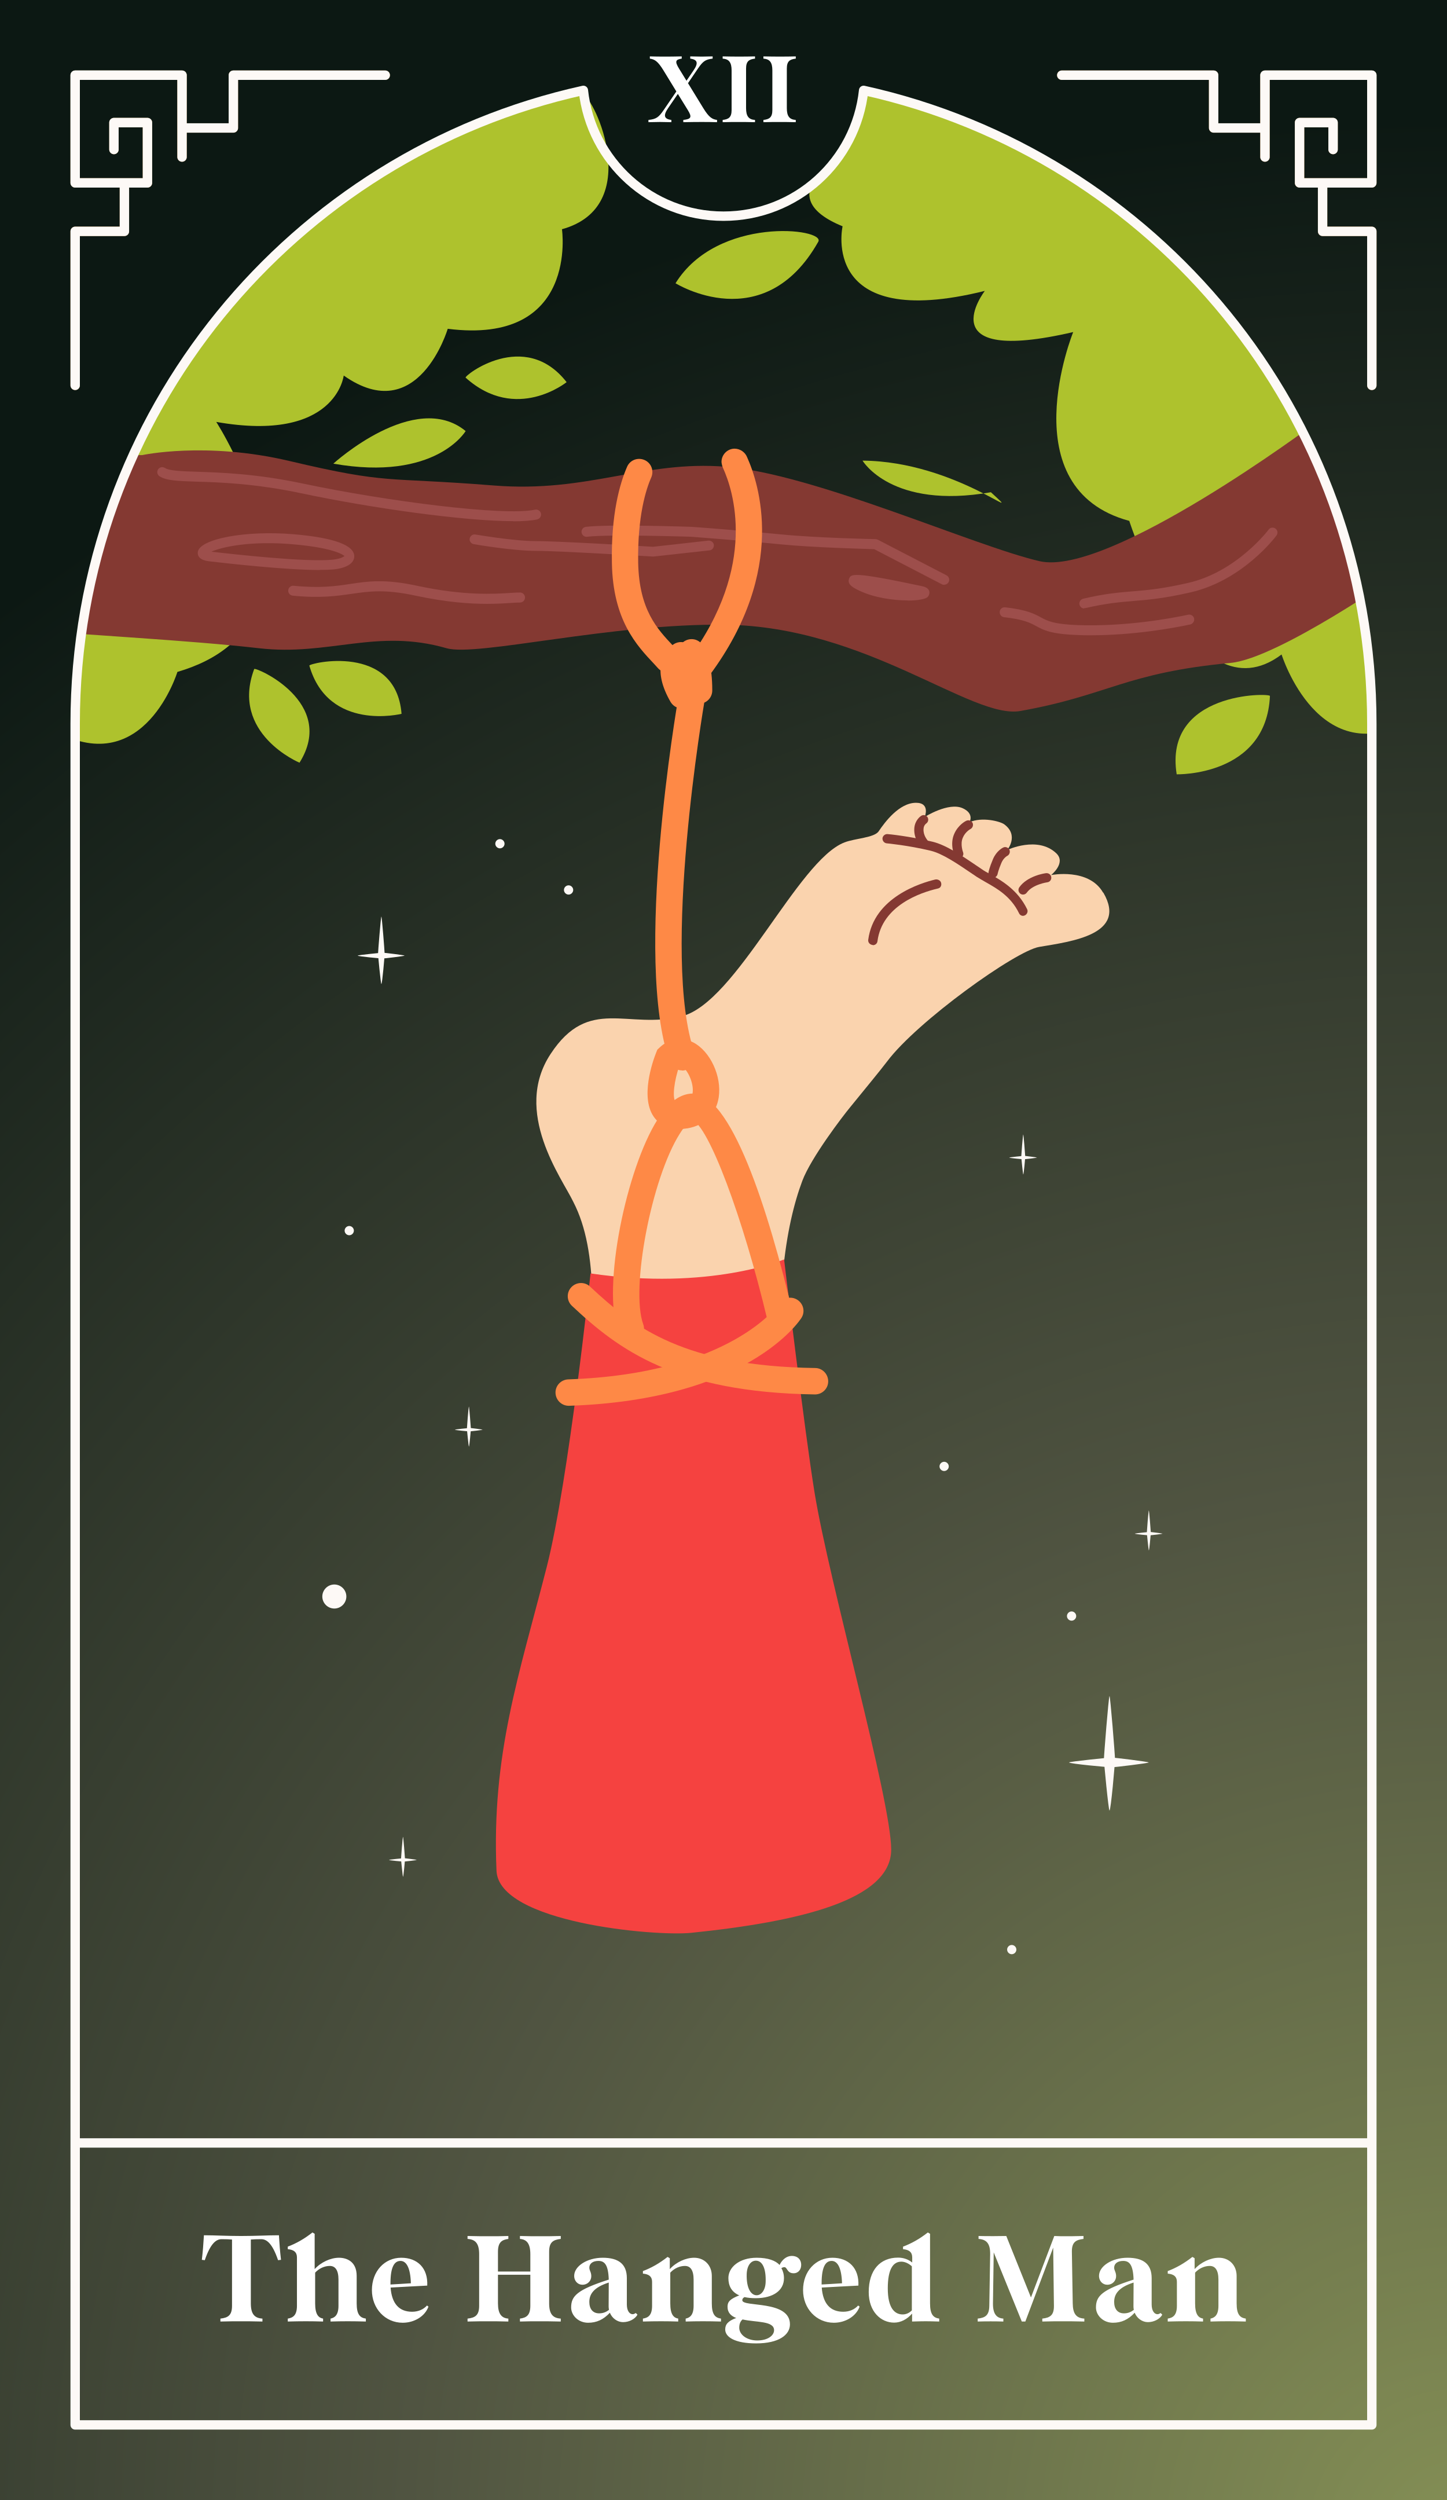<svg width="154" height="266" viewBox="0 0 154 266" fill="none" xmlns="http://www.w3.org/2000/svg">
<rect x="0" y="0" width="154" height="266" fill="#333333" stroke="none"/>
<g clip-path="url(#clip0_1105_464)">
<rect width="154" height="266" fill="url(#paint0_radial_1105_464)"/>
<g clip-path="url(#clip1_1105_464)">
<path d="M89 17C89 17 82.134 21 89.674 24.076C89.674 24.076 87.142 35.331 104.81 30.951C104.81 30.951 98.656 38.935 114.217 35.331C114.217 35.331 107.453 51.983 120.187 55.421C120.187 55.421 126.951 76.748 136.395 69.633C136.395 69.633 140.368 82.403 150.404 76.508L150.367 16.111C150.367 16.111 151.439 7 141.256 7C131.072 7 92.5 9 92.5 9L89 17Z" fill="#AEC22D"/>
<path d="M87.087 25.72C87.9 24.279 76.35 22.948 71.895 30.137C71.895 30.137 81.284 35.996 87.087 25.72Z" fill="#AEC22D"/>
<path d="M105.458 52.372C109.597 56.161 101.835 49.083 91.8 49.009C91.8 49.009 94.868 54.239 105.458 52.372Z" fill="#AEC22D"/>
<path d="M135.156 74.049C135.156 73.716 123.809 73.568 125.232 82.384C125.232 82.384 134.768 82.624 135.156 74.049Z" fill="#AEC22D"/>
<path d="M62 10C63.296 10.4 68.572 21.969 59.808 24.389C59.808 24.389 61.618 36.754 47.651 34.982C47.651 34.982 44.526 45.557 36.581 39.955C36.581 39.955 35.781 47.139 23.015 44.89C23.015 44.89 36.829 66.23 18.88 71.489C18.88 71.489 15.393 82.883 6 77.853L6.038 22.674C6.038 22.674 4.933 13.28 15.432 13.28C25.93 13.28 58 10 58 10H62Z" fill="#AEC22D"/>
<path d="M35.477 49.33C35.477 49.33 44.146 41.422 49.557 45.862C49.557 45.862 46.394 51.254 35.477 49.33Z" fill="#AEC22D"/>
<path d="M27.054 71.183C27.149 70.917 35.914 74.708 31.875 81.148C31.875 81.148 24.482 78.062 27.054 71.183Z" fill="#AEC22D"/>
<path d="M32.923 70.822C32.847 70.555 42.126 68.364 42.736 75.947C42.736 75.947 34.962 77.891 32.923 70.822Z" fill="#AEC22D"/>
<path d="M49.557 40.183C49.347 39.993 55.825 34.924 60.303 40.659C60.303 40.659 54.93 45.004 49.557 40.183Z" fill="#AEC22D"/>
<path d="M15.134 48.422C15.134 48.422 21.88 46.947 30.776 49.041C41.499 51.571 40.768 50.713 52.573 51.655C62.608 52.456 68.482 48.956 77.238 49.659C86.64 50.404 103.645 58.092 110.644 59.708C118.008 61.408 139.764 45.176 139.764 45.176L149 60.999C149 60.999 136.039 70.051 130.98 70.529C119.681 71.597 118.022 73.958 108.606 75.645C103.406 76.572 92.29 66.678 77.238 66.468C65.067 66.299 50.774 69.897 47.528 68.969C40.065 66.819 35.006 69.826 27.557 68.969C20.095 68.112 8.528 67.536 5 67.142L5.408 48.437L15.134 48.422Z" fill="#843932"/>
<g opacity="0.2">
<path d="M100.483 62.224C100.399 62.224 100.315 62.21 100.244 62.167L93.035 58.429C92.135 58.401 86.542 58.261 83 57.909C79.192 57.53 73.626 57.122 73.57 57.108C73.5 57.108 64.8 56.827 62.482 57.108C62.2 57.15 61.934 56.939 61.891 56.644C61.863 56.349 62.06 56.096 62.355 56.054C64.758 55.759 73.275 56.04 73.626 56.054C73.711 56.054 79.276 56.476 83.099 56.855C86.893 57.234 93.119 57.361 93.175 57.361C93.26 57.361 93.33 57.389 93.414 57.417L100.736 61.212C100.989 61.352 101.102 61.661 100.961 61.928C100.863 62.111 100.68 62.21 100.497 62.21L100.483 62.224Z" fill="#FE9FB0"/>
<path d="M69.523 59.216C69.34 59.216 59.573 58.612 57.071 58.612C54.57 58.612 50.564 57.923 50.41 57.895C50.129 57.839 49.932 57.572 49.988 57.291C50.044 57.01 50.325 56.813 50.592 56.869C50.635 56.869 54.612 57.572 57.071 57.572C59.531 57.572 69.101 58.148 69.495 58.176L75.397 57.516C75.693 57.502 75.946 57.699 75.974 57.98C76.002 58.275 75.791 58.528 75.51 58.556L69.523 59.216Z" fill="#FE9FB0"/>
<path d="M54.611 55.45C49.44 55.45 39.56 54.072 32.069 52.484C27.136 51.444 23.426 51.318 20.966 51.248C18.928 51.177 17.706 51.149 16.975 50.671C16.736 50.517 16.666 50.194 16.82 49.941C16.975 49.702 17.298 49.631 17.551 49.786C18.029 50.095 19.28 50.137 20.994 50.193C23.482 50.278 27.262 50.39 32.28 51.458C41.218 53.342 53.656 54.93 56.944 54.227C57.225 54.171 57.506 54.339 57.577 54.635C57.633 54.916 57.45 55.197 57.169 55.267C56.565 55.393 55.693 55.464 54.611 55.464V55.45Z" fill="#FE9FB0"/>
<path d="M34.05 60.649C30.509 60.649 24.297 59.96 22.273 59.721C21.135 59.595 21.022 59.061 21.05 58.752C21.191 57.332 26.152 56.405 31.254 56.84C35.54 57.206 37.704 58.007 37.704 59.188C37.704 59.946 36.847 60.466 35.413 60.593C35.034 60.621 34.57 60.635 34.036 60.635L34.05 60.649ZM22.498 58.696C24.929 58.977 32.476 59.82 35.329 59.553C36.172 59.483 36.594 59.244 36.664 59.145C36.594 59.145 35.891 58.316 31.155 57.908C26.686 57.515 23.622 58.19 22.498 58.696Z" fill="#FE9FB0"/>
<path d="M51.856 64.248C50.001 64.248 47.486 64.079 44.225 63.376C40.937 62.673 39.321 62.912 37.451 63.179C35.891 63.404 34.12 63.671 31.155 63.376C30.86 63.348 30.649 63.095 30.677 62.8C30.705 62.505 30.958 62.294 31.253 62.322C34.092 62.603 35.723 62.364 37.297 62.125C39.18 61.844 40.965 61.577 44.45 62.336C49.453 63.404 52.644 63.193 54.358 63.081C54.766 63.053 55.089 63.039 55.342 63.039C55.637 63.039 55.876 63.278 55.876 63.573C55.876 63.868 55.637 64.107 55.342 64.107C55.103 64.107 54.808 64.121 54.428 64.149C53.782 64.191 52.925 64.248 51.856 64.248Z" fill="#FE9FB0"/>
<path d="M96.604 63.883C95.086 63.883 93.076 63.602 91.516 62.871C90.912 62.59 90.153 62.224 90.35 61.62C90.547 61.044 90.631 60.777 98.066 62.351C98.319 62.407 98.811 62.505 98.909 62.941C98.951 63.138 98.853 63.419 98.698 63.545C98.431 63.756 97.63 63.897 96.604 63.897V63.883Z" fill="#FE9FB0"/>
<path d="M115.394 64.74C115.155 64.74 114.944 64.571 114.888 64.332C114.818 64.051 115.001 63.77 115.282 63.7C117.615 63.152 119.048 63.039 120.566 62.913C122.112 62.786 123.714 62.646 126.469 62.013C131.626 60.833 134.985 56.392 135.013 56.35C135.182 56.111 135.519 56.069 135.744 56.237C135.983 56.406 136.025 56.743 135.857 56.968C135.716 57.165 132.245 61.76 126.707 63.025C123.883 63.672 122.238 63.812 120.65 63.939C119.175 64.065 117.783 64.178 115.521 64.698C115.478 64.698 115.436 64.698 115.394 64.698V64.74Z" fill="#FE9FB0"/>
<path d="M116.068 67.592C115.618 67.592 115.169 67.592 114.705 67.564C111.838 67.466 111.079 67.044 110.264 66.608C109.617 66.257 108.957 65.906 106.863 65.667C106.568 65.639 106.371 65.372 106.399 65.076C106.427 64.781 106.694 64.585 106.975 64.613C109.28 64.88 110.067 65.301 110.77 65.681C111.501 66.074 112.133 66.412 114.747 66.51C119.807 66.679 124.641 65.793 126.468 65.4C126.749 65.344 127.03 65.526 127.086 65.807C127.143 66.088 126.96 66.369 126.679 66.44C124.964 66.805 120.72 67.592 116.054 67.592H116.068Z" fill="#FE9FB0"/>
</g>
<path d="M117.39 94.956C115.858 92.314 111.867 93.101 111.867 93.101C111.867 93.101 113.483 91.822 112.429 90.796C110.447 88.898 107.201 90.43 107.201 90.43C107.201 90.43 108.48 88.885 106.878 87.704C106.442 87.381 104.517 86.889 103.181 87.479C103.181 87.479 103.73 86.566 102.451 85.989C100.947 85.315 98.417 86.917 98.417 86.917C98.417 86.917 99.036 85.413 97.49 85.413C95.705 85.413 94.187 87.451 93.512 88.449C93.049 89.138 90.983 89.194 89.873 89.629C84.897 91.541 78.362 106.663 72.572 108.124C66.782 109.586 62.678 105.932 58.603 112.13C54.513 118.327 59.825 125.368 61.02 127.884C63.788 133.253 63.128 141.095 62.566 151.466C62.004 161.824 57.085 187.852 59.924 195.849C62.074 201.892 89.901 198.73 89.69 194.007C89.184 182.455 85.572 169.02 83.745 152.998C82.101 138.523 83.675 130.203 85.389 125.635C86.317 123.162 89.718 118.721 90.477 117.807C92.177 115.713 93.625 113.971 94.426 112.917C97.616 108.672 108.086 101.168 110.602 100.746C114.017 100.17 120.018 99.439 117.432 94.984L117.39 94.956Z" fill="#FAD3AE"/>
<path d="M108.887 97.443C108.704 97.443 108.536 97.344 108.451 97.162C107.58 95.363 106.104 94.534 104.91 93.859C104.572 93.662 104.249 93.48 103.982 93.311L103.462 92.96C101.846 91.863 100.314 90.823 99.049 90.514C96.646 89.938 94.397 89.727 94.369 89.727C94.102 89.699 93.906 89.46 93.92 89.193C93.948 88.926 94.187 88.729 94.454 88.743C94.552 88.743 96.801 88.968 99.26 89.558C100.694 89.91 102.296 90.992 103.996 92.144L104.516 92.496C104.755 92.664 105.05 92.833 105.374 93.002C106.61 93.704 108.297 94.66 109.309 96.726C109.435 96.965 109.323 97.26 109.084 97.386C109.014 97.415 108.943 97.443 108.873 97.443H108.887Z" fill="#843932"/>
<path d="M108.887 95.179C108.789 95.179 108.691 95.151 108.606 95.095C108.381 94.941 108.325 94.631 108.48 94.406C109.351 93.17 111.248 92.903 111.333 92.903C111.6 92.874 111.853 93.057 111.881 93.324C111.923 93.591 111.726 93.844 111.459 93.872C111.445 93.872 109.899 94.097 109.281 94.969C109.183 95.109 109.028 95.179 108.873 95.179H108.887Z" fill="#843932"/>
<path d="M105.683 93.367C105.683 93.367 105.641 93.367 105.613 93.367C105.346 93.325 105.163 93.086 105.205 92.819C105.205 92.777 105.29 92.327 105.683 91.4C106.049 90.543 106.695 90.205 106.765 90.177C107.004 90.051 107.299 90.163 107.426 90.402C107.538 90.641 107.44 90.936 107.201 91.062C107.187 91.062 106.807 91.273 106.583 91.793C106.245 92.594 106.175 92.974 106.175 92.974C106.133 93.213 105.922 93.395 105.683 93.395V93.367Z" fill="#843932"/>
<path d="M102.015 91.329C101.819 91.329 101.636 91.216 101.566 91.019C101.552 90.963 101.074 89.797 101.552 88.729C101.973 87.745 102.802 87.337 102.845 87.323C103.098 87.211 103.379 87.309 103.505 87.548C103.618 87.787 103.519 88.082 103.28 88.209C103.28 88.209 102.732 88.49 102.465 89.136C102.17 89.825 102.493 90.668 102.493 90.668C102.592 90.921 102.465 91.202 102.212 91.3C102.156 91.329 102.086 91.343 102.03 91.343L102.015 91.329Z" fill="#843932"/>
<path d="M98.305 90.163C98.178 90.163 98.038 90.106 97.939 90.008C97.911 89.98 97.223 89.207 97.307 88.111C97.377 87.254 97.968 86.846 98.038 86.804C98.263 86.649 98.572 86.72 98.712 86.944C98.853 87.169 98.797 87.464 98.572 87.619C98.558 87.619 98.305 87.816 98.291 88.181C98.234 88.842 98.67 89.334 98.67 89.348C98.853 89.544 98.839 89.854 98.628 90.036C98.53 90.121 98.417 90.163 98.291 90.163H98.305Z" fill="#843932"/>
<path d="M92.894 100.548C92.557 100.506 92.374 100.267 92.402 100C92.993 95.461 98.01 93.943 99.528 93.578C99.781 93.522 100.09 93.662 100.16 93.929C100.23 94.182 100.118 94.449 99.865 94.519L99.766 94.547C98.01 94.955 93.878 96.332 93.386 100.141C93.358 100.394 93.147 100.562 92.894 100.562V100.548Z" fill="#843932"/>
<path d="M62.847 135.502C62.847 135.502 60.528 157.538 58.195 166.687C55.244 178.24 52.307 186.63 52.841 199.039C53.08 204.562 69.663 206.038 73.556 205.645C85.052 204.464 94.876 202.159 94.848 196.763C94.805 191.38 88.27 168.472 86.696 158.831C85.628 152.296 83.45 133.998 83.45 133.998C83.45 133.998 75.496 137.357 62.861 135.488L62.847 135.502Z" fill="#F54240"/>
<path d="M71.096 71.571C70.717 71.571 70.337 71.417 70.056 71.121L69.607 70.63C67.766 68.676 65.236 65.992 65.123 59.92C65.025 54.721 65.953 51.474 66.74 49.661C67.049 48.944 67.878 48.635 68.595 48.944C69.311 49.254 69.621 50.083 69.311 50.8C68.749 52.064 67.836 54.931 67.92 59.878C68.019 64.868 69.944 66.919 71.644 68.718L72.122 69.224C72.642 69.8 72.614 70.686 72.038 71.206C71.771 71.459 71.419 71.571 71.082 71.571H71.096Z" fill="#FE8946"/>
<path d="M74.399 72.414C74.104 72.414 73.809 72.329 73.57 72.133C72.951 71.669 72.811 70.784 73.275 70.165C80.723 60.131 77.983 52.078 76.971 49.843C76.886 49.675 76.802 49.365 76.788 49.169C76.774 48.396 77.392 47.749 78.165 47.735C78.756 47.735 79.304 48.101 79.514 48.649C80.723 51.333 83.857 60.609 75.523 71.838C75.242 72.203 74.82 72.4 74.399 72.4V72.414Z" fill="#FE8946"/>
<path d="M72.586 75.379C72.094 75.379 71.63 75.126 71.363 74.677C69.41 71.276 70.562 69.505 71.462 68.732C71.827 68.367 72.389 68.212 72.909 68.38C73.64 68.619 74.048 69.421 73.795 70.151C73.71 70.39 73.499 70.671 73.303 70.84C72.74 71.318 73.542 72.808 73.795 73.257C74.188 73.932 73.949 74.789 73.275 75.183C73.05 75.309 72.811 75.365 72.572 75.365L72.586 75.379Z" fill="#FE8946"/>
<path d="M74.399 74.873C73.626 74.873 72.993 74.24 72.993 73.467C72.993 71.964 72.811 70.867 72.431 70.235C72.234 69.884 72.136 69.335 72.263 68.956C72.516 68.225 73.303 67.832 74.047 68.071C74.455 68.211 74.764 68.52 74.905 68.886C75.312 69.617 75.804 70.867 75.804 73.467C75.804 74.24 75.172 74.873 74.399 74.873Z" fill="#FE8946"/>
<path d="M72.586 113.888C72.01 113.888 71.462 113.522 71.265 112.946C67.414 102.012 72.024 75.169 72.221 74.031C72.361 73.272 73.078 72.766 73.851 72.892C74.61 73.019 75.13 73.75 74.989 74.523C74.947 74.79 70.309 101.773 73.921 112.018C74.174 112.749 73.795 113.55 73.064 113.817C72.909 113.874 72.755 113.902 72.6 113.902L72.586 113.888Z" fill="#FE8946"/>
<path d="M86.738 148.361C71.911 148.151 65.826 143.597 60.865 138.931C60.302 138.397 60.274 137.512 60.808 136.95C61.342 136.388 62.228 136.359 62.79 136.879C67.54 141.335 72.937 145.354 86.752 145.551C87.525 145.551 88.143 146.197 88.143 146.97C88.143 147.743 87.511 148.361 86.738 148.361Z" fill="#FE8946"/>
<path d="M60.527 149.569C59.769 149.569 59.15 148.965 59.122 148.206C59.094 147.433 59.698 146.787 60.485 146.759C77.8 146.168 82.887 138.776 82.929 138.706C83.351 138.059 84.222 137.877 84.869 138.298C85.515 138.72 85.712 139.577 85.29 140.224C85.066 140.575 79.528 148.937 60.57 149.569C60.556 149.569 60.541 149.569 60.527 149.569Z" fill="#FE8946"/>
<path d="M67.133 142.782C66.556 142.782 66.022 142.431 65.811 141.854C64.013 136.908 66.711 124.273 69.972 119.129C71.068 117.387 72.22 116.487 73.471 116.361C77.757 115.911 81.805 128.883 84.405 139.817C84.588 140.576 84.124 141.334 83.365 141.503C82.606 141.686 81.847 141.222 81.678 140.463C79.064 129.473 75.382 119.706 73.64 119.143C73.597 119.157 73.077 119.453 72.347 120.619C69.339 125.369 67.091 137.118 68.454 140.885C68.721 141.616 68.341 142.417 67.61 142.684C67.456 142.74 67.287 142.768 67.133 142.768V142.782Z" fill="#FE8946"/>
<path d="M72.262 120.127C70.941 120.127 70.154 119.551 69.718 119.003C68.004 116.909 69.522 112.763 69.845 111.962L69.957 111.681L70.182 111.47C71.208 110.486 72.557 110.275 73.78 110.908C75.593 111.849 76.829 114.519 76.492 116.74C76.225 118.525 75.017 119.719 73.204 120.043C72.866 120.099 72.557 120.127 72.276 120.127H72.262ZM72.318 113.353C71.742 114.983 71.531 116.796 71.897 117.232C71.967 117.316 72.248 117.358 72.712 117.274C73.33 117.162 73.625 116.881 73.71 116.318C73.878 115.236 73.161 113.746 72.487 113.395C72.431 113.367 72.374 113.339 72.332 113.353H72.318Z" fill="#FE8946"/>
<path d="M37.661 130.933C37.661 131.2 37.437 131.425 37.17 131.425C36.903 131.425 36.678 131.2 36.678 130.933C36.678 130.666 36.903 130.441 37.17 130.441C37.437 130.441 37.661 130.666 37.661 130.933Z" fill="#FDF9F6"/>
<path d="M114.537 171.942C114.537 172.209 114.312 172.433 114.045 172.433C113.778 172.433 113.553 172.209 113.553 171.942C113.553 171.675 113.778 171.45 114.045 171.45C114.312 171.45 114.537 171.675 114.537 171.942Z" fill="#FDF9F6"/>
<path d="M53.697 89.769C53.697 90.036 53.472 90.261 53.205 90.261C52.938 90.261 52.713 90.036 52.713 89.769C52.713 89.502 52.938 89.277 53.205 89.277C53.472 89.277 53.697 89.502 53.697 89.769Z" fill="#FDF9F6"/>
<path d="M61.004 94.688C61.004 94.955 60.779 95.18 60.512 95.18C60.245 95.18 60.02 94.955 60.02 94.688C60.02 94.421 60.245 94.196 60.512 94.196C60.779 94.196 61.004 94.421 61.004 94.688Z" fill="#FDF9F6"/>
<path d="M108.169 207.428C108.169 207.695 107.944 207.92 107.677 207.92C107.41 207.92 107.186 207.695 107.186 207.428C107.186 207.161 107.41 206.936 107.677 206.936C107.944 206.936 108.169 207.161 108.169 207.428Z" fill="#FDF9F6"/>
<path d="M36.861 169.862C36.861 170.564 36.284 171.141 35.582 171.141C34.879 171.141 34.303 170.564 34.303 169.862C34.303 169.159 34.879 168.583 35.582 168.583C36.284 168.583 36.861 169.159 36.861 169.862Z" fill="#FDF9F6"/>
<path d="M100.975 156.019C100.975 156.286 100.75 156.51 100.483 156.51C100.216 156.51 99.991 156.286 99.991 156.019C99.991 155.751 100.216 155.527 100.483 155.527C100.75 155.527 100.975 155.751 100.975 156.019Z" fill="#FDF9F6"/>
<path d="M40.936 101.477C40.936 101.702 40.683 104.695 40.585 104.695C40.529 104.695 40.233 101.702 40.233 101.477C40.233 101.252 40.529 97.584 40.585 97.513C40.641 97.443 40.936 101.252 40.936 101.477Z" fill="#FDF9F6"/>
<path d="M40.725 101.982C40.543 101.982 38.069 101.757 38.069 101.673C38.069 101.617 40.543 101.364 40.725 101.364C40.908 101.364 43.002 101.617 43.058 101.673C43.115 101.715 40.908 101.982 40.725 101.982Z" fill="#FDF9F6"/>
<path d="M118.668 187.177C118.668 187.571 118.232 192.63 118.078 192.63C117.979 192.63 117.487 187.557 117.487 187.177C117.487 186.798 117.979 180.586 118.078 180.459C118.162 180.347 118.668 186.798 118.668 187.177Z" fill="#FDF9F6"/>
<path d="M118.289 188.035C117.965 188.035 113.777 187.655 113.777 187.515C113.777 187.431 117.965 186.995 118.289 186.995C118.612 186.995 122.139 187.431 122.252 187.515C122.35 187.585 118.612 188.035 118.289 188.035Z" fill="#FDF9F6"/>
<path d="M109.112 123.048C109.112 123.189 108.957 124.96 108.901 124.96C108.873 124.96 108.69 123.189 108.69 123.048C108.69 122.908 108.859 120.744 108.901 120.701C108.929 120.659 109.112 122.908 109.112 123.048Z" fill="#FDF9F6"/>
<path d="M108.985 123.343C108.873 123.343 107.411 123.217 107.411 123.16C107.411 123.132 108.873 122.978 108.985 122.978C109.098 122.978 110.334 123.132 110.362 123.16C110.391 123.189 109.098 123.343 108.985 123.343Z" fill="#FDF9F6"/>
<path d="M122.477 163.046C122.477 163.187 122.323 164.957 122.266 164.957C122.238 164.957 122.056 163.187 122.056 163.046C122.056 162.905 122.224 160.741 122.266 160.699C122.295 160.657 122.477 162.905 122.477 163.046Z" fill="#FDF9F6"/>
<path d="M122.35 163.356C122.238 163.356 120.776 163.229 120.776 163.173C120.776 163.145 122.238 162.99 122.35 162.99C122.463 162.99 123.7 163.145 123.728 163.173C123.756 163.201 122.463 163.356 122.35 163.356Z" fill="#FDF9F6"/>
<path d="M50.114 152.001C50.114 152.141 49.959 153.912 49.903 153.912C49.875 153.912 49.692 152.141 49.692 152.001C49.692 151.86 49.861 149.696 49.903 149.654C49.931 149.612 50.114 151.86 50.114 152.001Z" fill="#FDF9F6"/>
<path d="M49.987 152.296C49.875 152.296 48.413 152.169 48.413 152.113C48.413 152.085 49.875 151.93 49.987 151.93C50.099 151.93 51.336 152.085 51.364 152.113C51.392 152.141 50.099 152.296 49.987 152.296Z" fill="#FDF9F6"/>
<path d="M43.101 197.773C43.101 197.913 42.947 199.684 42.891 199.684C42.862 199.684 42.68 197.913 42.68 197.773C42.68 197.632 42.848 195.468 42.891 195.426C42.919 195.383 43.101 197.632 43.101 197.773Z" fill="#FDF9F6"/>
<path d="M42.974 198.067C42.862 198.067 41.4 197.941 41.4 197.884C41.4 197.856 42.862 197.702 42.974 197.702C43.087 197.702 44.324 197.856 44.352 197.884C44.38 197.913 43.087 198.067 42.974 198.067Z" fill="#FDF9F6"/>
</g>
<path d="M69.012 13V12.76C69.842 12.68 70.112 12.47 70.632 11.71L71.982 9.73L70.612 7.49C70.012 6.51 69.672 6.31 69.162 6.24V6C70.212 6.03 71.212 6.03 72.552 6V6.24C71.892 6.33 71.802 6.54 72.262 7.29L73.062 8.59L73.812 7.49C74.332 6.73 74.262 6.34 73.462 6.24V6C74.752 6.03 74.602 6.03 75.842 6V6.24C75.072 6.32 74.802 6.53 74.282 7.29L73.222 8.85L74.852 11.51C75.462 12.5 75.802 12.69 76.312 12.76V13C75.262 12.97 74.252 12.97 72.722 13V12.76C73.572 12.67 73.662 12.46 73.202 11.71L72.142 9.99L71.102 11.51C70.582 12.27 70.652 12.66 71.452 12.76V13C70.162 12.97 70.312 12.97 69.012 13ZM76.912 13V12.76C77.552 12.69 77.862 12.48 77.862 11.71V7.49C77.862 6.64 77.582 6.28 76.912 6.24V6C77.642 6.02 78.202 6.02 78.652 6.02C79.182 6.02 79.702 6.02 80.352 6V6.24C79.712 6.31 79.402 6.52 79.402 7.29V11.51C79.402 12.36 79.682 12.72 80.352 12.76V13C79.622 12.98 79.062 12.98 78.612 12.98C78.082 12.98 77.562 12.98 76.912 13ZM81.25 13V12.76C81.89 12.69 82.2 12.48 82.2 11.71V7.49C82.2 6.64 81.92 6.28 81.25 6.24V6C81.98 6.02 82.54 6.02 82.99 6.02C83.52 6.02 84.04 6.02 84.69 6V6.24C84.05 6.31 83.74 6.52 83.74 7.29V11.51C83.74 12.36 84.02 12.72 84.69 12.76V13C83.96 12.98 83.4 12.98 82.95 12.98C82.42 12.98 81.9 12.98 81.25 13Z" fill="white"/>
<path d="M91.914 9.616L92.022 9.128C91.883 9.097 91.737 9.127 91.622 9.21C91.507 9.293 91.432 9.421 91.417 9.563L91.914 9.616ZM62.086 9.616L62.583 9.563C62.568 9.421 62.493 9.293 62.378 9.21C62.263 9.127 62.117 9.097 61.978 9.128L62.086 9.616ZM8 258H7.5C7.5 258.276 7.724 258.5 8 258.5V258ZM146 258V258.5C146.276 258.5 146.5 258.276 146.5 258H146ZM91.417 9.563C90.638 16.836 84.48 22.5 77 22.5V23.5C84.997 23.5 91.578 17.445 92.411 9.669L91.417 9.563ZM77 22.5C69.52 22.5 63.362 16.836 62.583 9.563L61.589 9.669C62.422 17.445 69.003 23.5 77 23.5V22.5ZM8.5 77C8.5 44.253 31.48 16.872 62.194 10.104L61.978 9.128C30.816 15.994 7.5 43.773 7.5 77H8.5ZM8.5 258V77H7.5V258H8.5ZM146 257.5H8V258.5H146V257.5ZM145.5 77V258H146.5V77H145.5ZM91.806 10.104C122.52 16.872 145.5 44.253 145.5 77H146.5C146.5 43.773 123.184 15.994 92.022 9.128L91.806 10.104Z" fill="#FDF9F6"/>
<path d="M113 8H129.164V13.615H134.627M134.627 16.708V8H146V19.458H140.76M141.875 15.906V13.042H138.307V19.458H140.76M140.76 19.458V24.615H146V41" stroke="url(#paint1_linear_1105_464)" stroke-linecap="round" stroke-linejoin="round"/>
<path d="M113 8H129.164V13.615H134.627M134.627 16.708V8H146V19.458H140.76M141.875 15.906V13.042H138.307V19.458H140.76M140.76 19.458V24.615H146V41" stroke="#FDF9F6" stroke-linecap="round" stroke-linejoin="round"/>
<path d="M41 8H24.836V13.615H19.373M19.373 16.708V8H8V19.458H13.24M12.125 15.906V13.042H15.693V19.458H13.24M13.24 19.458V24.615H8V41" stroke="url(#paint2_linear_1105_464)" stroke-linecap="round" stroke-linejoin="round"/>
<path d="M41 8H24.836V13.615H19.373M19.373 16.708V8H8V19.458H13.24M12.125 15.906V13.042H15.693V19.458H13.24M13.24 19.458V24.615H8V41" stroke="#FDF9F6" stroke-linecap="round" stroke-linejoin="round"/>
<path d="M146 228H8" stroke="#FDF9F6" stroke-linejoin="round"/>
<path d="M23.458 247V246.688C24.29 246.597 24.693 246.324 24.693 245.323V238.277C24.329 238.251 24.147 238.238 23.588 238.238C23.029 238.238 22.418 238.641 21.794 240.474L21.482 240.435C21.586 239.564 21.651 238.693 21.703 237.822C22.925 237.822 24.03 237.9 25.655 237.9C27.306 237.9 28.437 237.822 29.685 237.822C29.737 238.693 29.802 239.564 29.906 240.435L29.594 240.474C28.97 238.641 28.359 238.238 27.8 238.238C27.241 238.238 27.059 238.251 26.695 238.277V245.063C26.695 246.168 27.059 246.636 27.93 246.688V247C26.981 246.974 26.253 246.974 25.668 246.974C24.979 246.974 24.303 246.974 23.458 247ZM30.628 247V246.688C31.2 246.597 31.603 246.324 31.603 245.323V240.175C31.603 239.642 31.291 239.356 30.628 239.304V239.031C31.499 238.706 32.383 238.212 33.254 237.523L33.488 237.666V241.423C34.177 240.669 35.204 240.214 36.075 240.214C36.894 240.214 37.96 240.604 37.96 242.151V245.063C37.96 246.233 38.298 246.597 38.935 246.688V247C37.544 246.961 36.439 246.961 35.178 247V246.688C35.62 246.597 36.023 246.324 36.023 245.323V242.541C36.023 241.54 35.685 241.085 35.1 241.085C34.541 241.085 33.956 241.345 33.54 241.8V245.063C33.54 246.233 33.878 246.597 34.385 246.688V247C33.124 246.961 32.019 246.961 30.628 247ZM42.857 247.13C40.985 247.13 39.581 245.609 39.581 243.659C39.581 241.644 40.933 240.214 42.701 240.214C44.417 240.214 45.561 241.306 45.47 243.178C44.079 243.243 42.818 243.321 41.57 243.386C41.7 245.128 42.506 245.96 43.858 245.96C44.534 245.96 45.08 245.7 45.444 245.297L45.6 245.414C45.236 246.428 44.118 247.13 42.857 247.13ZM41.557 243.061C42.363 243.022 43.039 242.97 43.728 242.931C43.676 241.215 43.221 240.552 42.623 240.552C41.947 240.552 41.57 241.241 41.557 242.853V243.061ZM49.76 247V246.688C50.592 246.597 50.995 246.324 50.995 245.323V239.837C50.995 238.732 50.631 238.264 49.76 238.212V237.9C50.709 237.926 51.437 237.926 52.022 237.926C52.711 237.926 53.387 237.926 54.102 237.9V238.212C53.4 238.303 52.997 238.576 52.997 239.577V241.683H56.442V239.837C56.442 238.732 56.078 238.264 55.337 238.212V237.9C56.156 237.926 56.884 237.926 57.469 237.926C58.158 237.926 58.834 237.926 59.679 237.9V238.212C58.847 238.303 58.444 238.576 58.444 239.577V245.063C58.444 246.168 58.808 246.636 59.679 246.688V247C58.73 246.974 58.002 246.974 57.417 246.974C56.728 246.974 56.052 246.974 55.337 247V246.688C56.039 246.597 56.442 246.324 56.442 245.323V242.021H52.997V245.063C52.997 246.168 53.361 246.636 54.102 246.688V247C53.283 246.974 52.555 246.974 51.97 246.974C51.281 246.974 50.605 246.974 49.76 247ZM62.592 247.13C61.526 247.13 60.785 246.324 60.785 245.505C60.785 244.296 61.408 243.62 64.788 242.541C64.737 240.942 64.334 240.552 63.684 240.552C63.072 240.552 62.721 240.851 62.721 241.267C62.721 241.579 62.929 241.735 62.929 242.177C62.929 242.658 62.553 243.087 61.98 243.087C61.513 243.087 61.109 242.71 61.109 242.138C61.109 241.111 62.487 240.214 64.138 240.214C65.802 240.214 66.713 240.864 66.713 242.385V245.193C66.713 245.869 67.011 246.22 67.323 246.22C67.441 246.22 67.531 246.181 67.662 246.09L67.844 246.272C67.584 246.74 66.96 247.065 66.309 247.065C65.725 247.065 65.153 246.675 64.906 246.064C64.216 246.805 63.489 247.13 62.592 247.13ZM63.761 246.129C64.087 246.129 64.451 246.051 64.814 245.752C64.788 245.635 64.775 245.518 64.775 245.388L64.788 242.918V242.853C63.163 243.373 62.721 244.101 62.721 244.92C62.721 245.635 63.072 246.129 63.761 246.129ZM68.424 247V246.688C68.996 246.597 69.399 246.324 69.399 245.323V242.775C69.399 242.242 69.087 241.956 68.424 241.904V241.631C69.295 241.306 70.179 240.812 71.05 240.123L71.284 240.266V241.423C71.973 240.669 73 240.214 73.871 240.214C74.963 240.214 75.756 241.007 75.756 242.151V245.063C75.756 246.233 76.094 246.597 76.731 246.688V247C75.34 246.961 74.235 246.961 72.974 247V246.688C73.416 246.597 73.819 246.324 73.819 245.323V242.541C73.819 241.54 73.481 241.085 72.896 241.085C72.337 241.085 71.752 241.345 71.336 241.8V245.063C71.336 246.233 71.674 246.597 72.181 246.688V247C70.92 246.961 69.815 246.961 68.424 247ZM80.471 249.327C78.209 249.327 77.182 248.651 77.182 247.845C77.182 247.312 77.468 246.948 78.352 246.623C77.806 246.415 77.429 246.064 77.429 245.427C77.429 244.907 77.676 244.608 78.677 244.218C77.845 243.854 77.52 243.191 77.52 242.372C77.52 241.241 78.664 240.214 80.536 240.214C81.758 240.214 82.551 240.526 82.967 240.981C83.253 240.396 83.721 240.019 84.28 240.019C84.852 240.019 85.268 240.37 85.268 240.981C85.268 241.462 84.969 241.865 84.462 241.865C83.747 241.865 83.799 241.215 83.474 241.215C83.37 241.215 83.266 241.254 83.162 241.319C83.331 241.618 83.435 241.982 83.435 242.398C83.435 243.659 82.343 244.517 80.419 244.517C79.964 244.517 79.574 244.478 79.236 244.4C79.067 244.504 79.002 244.582 79.002 244.738C79.002 245.505 84.072 244.686 84.072 247.299C84.072 248.417 82.902 249.327 80.471 249.327ZM80.523 244.205C81.03 244.205 81.459 243.659 81.485 242.801C81.537 241.371 81.147 240.526 80.445 240.526C79.938 240.526 79.509 241.007 79.47 241.93C79.418 243.49 79.938 244.205 80.523 244.205ZM80.588 249.015C81.745 249.015 82.382 248.469 82.382 247.923C82.382 246.909 80.471 247.104 79.028 246.779C78.794 246.974 78.677 247.26 78.677 247.663C78.677 248.404 79.496 249.015 80.588 249.015ZM88.743 247.13C86.871 247.13 85.467 245.609 85.467 243.659C85.467 241.644 86.819 240.214 88.587 240.214C90.303 240.214 91.447 241.306 91.356 243.178C89.965 243.243 88.704 243.321 87.456 243.386C87.586 245.128 88.392 245.96 89.744 245.96C90.42 245.96 90.966 245.7 91.33 245.297L91.486 245.414C91.122 246.428 90.004 247.13 88.743 247.13ZM87.443 243.061C88.249 243.022 88.925 242.97 89.614 242.931C89.562 241.215 89.107 240.552 88.509 240.552C87.833 240.552 87.456 241.241 87.443 242.853V243.061ZM95.16 247.117C93.743 247.117 92.456 245.947 92.456 243.867C92.456 241.527 93.665 240.201 95.576 240.201C96.135 240.201 96.642 240.37 97.084 240.721V240.175C97.084 239.642 96.772 239.356 96.109 239.304V239.031C96.98 238.706 97.877 238.212 98.748 237.523L98.982 237.666V245.063C98.982 246.233 99.32 246.597 99.957 246.688V247C98.566 246.961 98.462 246.961 97.071 247V246.155C96.551 246.753 95.875 247.117 95.16 247.117ZM96.07 246.246C96.421 246.246 96.759 246.103 97.045 245.817V241.124C96.72 240.825 96.304 240.63 95.927 240.63C95.069 240.63 94.484 241.397 94.484 243.477C94.484 245.544 95.199 246.246 96.07 246.246ZM104.054 247V246.688C104.886 246.597 105.276 246.324 105.289 245.323L105.38 239.837C105.393 238.732 105.016 238.264 104.145 238.212V237.9C105.081 237.926 106.537 237.913 107.096 237.9L109.722 244.439L112.205 237.9C113.154 237.926 112.647 237.926 113.102 237.926C113.791 237.926 114.467 237.926 115.312 237.9V238.212C114.48 238.303 114.064 238.576 114.077 239.577L114.168 245.063C114.181 246.168 114.532 246.636 115.403 246.688V247C114.454 246.974 113.726 246.974 113.141 246.974C112.452 246.974 111.776 246.974 110.931 247V246.688C111.763 246.597 112.179 246.324 112.166 245.323L112.088 239.135L109.124 247H108.747L105.757 239.642L105.679 245.063C105.666 246.168 106.043 246.636 106.784 246.688V247C105.848 246.974 105.016 246.974 104.054 247ZM118.447 247.13C117.381 247.13 116.64 246.324 116.64 245.505C116.64 244.296 117.264 243.62 120.644 242.541C120.592 240.942 120.189 240.552 119.539 240.552C118.928 240.552 118.577 240.851 118.577 241.267C118.577 241.579 118.785 241.735 118.785 242.177C118.785 242.658 118.408 243.087 117.836 243.087C117.368 243.087 116.965 242.71 116.965 242.138C116.965 241.111 118.343 240.214 119.994 240.214C121.658 240.214 122.568 240.864 122.568 242.385V245.193C122.568 245.869 122.867 246.22 123.179 246.22C123.296 246.22 123.387 246.181 123.517 246.09L123.699 246.272C123.439 246.74 122.815 247.065 122.165 247.065C121.58 247.065 121.008 246.675 120.761 246.064C120.072 246.805 119.344 247.13 118.447 247.13ZM119.617 246.129C119.942 246.129 120.306 246.051 120.67 245.752C120.644 245.635 120.631 245.518 120.631 245.388L120.644 242.918V242.853C119.019 243.373 118.577 244.101 118.577 244.92C118.577 245.635 118.928 246.129 119.617 246.129ZM124.279 247V246.688C124.851 246.597 125.254 246.324 125.254 245.323V242.775C125.254 242.242 124.942 241.956 124.279 241.904V241.631C125.15 241.306 126.034 240.812 126.905 240.123L127.139 240.266V241.423C127.828 240.669 128.855 240.214 129.726 240.214C130.818 240.214 131.611 241.007 131.611 242.151V245.063C131.611 246.233 131.949 246.597 132.586 246.688V247C131.195 246.961 130.09 246.961 128.829 247V246.688C129.271 246.597 129.674 246.324 129.674 245.323V242.541C129.674 241.54 129.336 241.085 128.751 241.085C128.192 241.085 127.607 241.345 127.191 241.8V245.063C127.191 246.233 127.529 246.597 128.036 246.688V247C126.775 246.961 125.67 246.961 124.279 247Z" fill="white"/>
</g>
<defs>
<radialGradient id="paint0_radial_1105_464" cx="0" cy="0" r="1" gradientUnits="userSpaceOnUse" gradientTransform="translate(154 266) rotate(-116.923) scale(250.668 250.668)">
<stop stop-color="#848F55"/>
<stop offset="0.435" stop-color="#505441"/>
<stop offset="1" stop-color="#0C1813"/>
</radialGradient>
<linearGradient id="paint1_linear_1105_464" x1="114" y1="39.278" x2="138.274" y2="2.852" gradientUnits="userSpaceOnUse">
<stop stop-color="#FDE9B8"/>
<stop offset="0.281" stop-color="#B2752E"/>
<stop offset="0.667" stop-color="#BB7226"/>
<stop offset="1" stop-color="#FDE8B7"/>
</linearGradient>
<linearGradient id="paint2_linear_1105_464" x1="40" y1="39.278" x2="15.726" y2="2.852" gradientUnits="userSpaceOnUse">
<stop stop-color="#FDE9B8"/>
<stop offset="0.281" stop-color="#B2752E"/>
<stop offset="0.667" stop-color="#BB7226"/>
<stop offset="1" stop-color="#FDE8B7"/>
</linearGradient>
<clipPath id="clip0_1105_464">
<rect width="154" height="266" fill="white"/>
</clipPath>
<clipPath id="clip1_1105_464">
<path d="M8 77C8 38.892 38.892 8 77 8V8C115.108 8 146 38.892 146 77V228H8V77Z" fill="white"/>
</clipPath>
</defs>
</svg>
